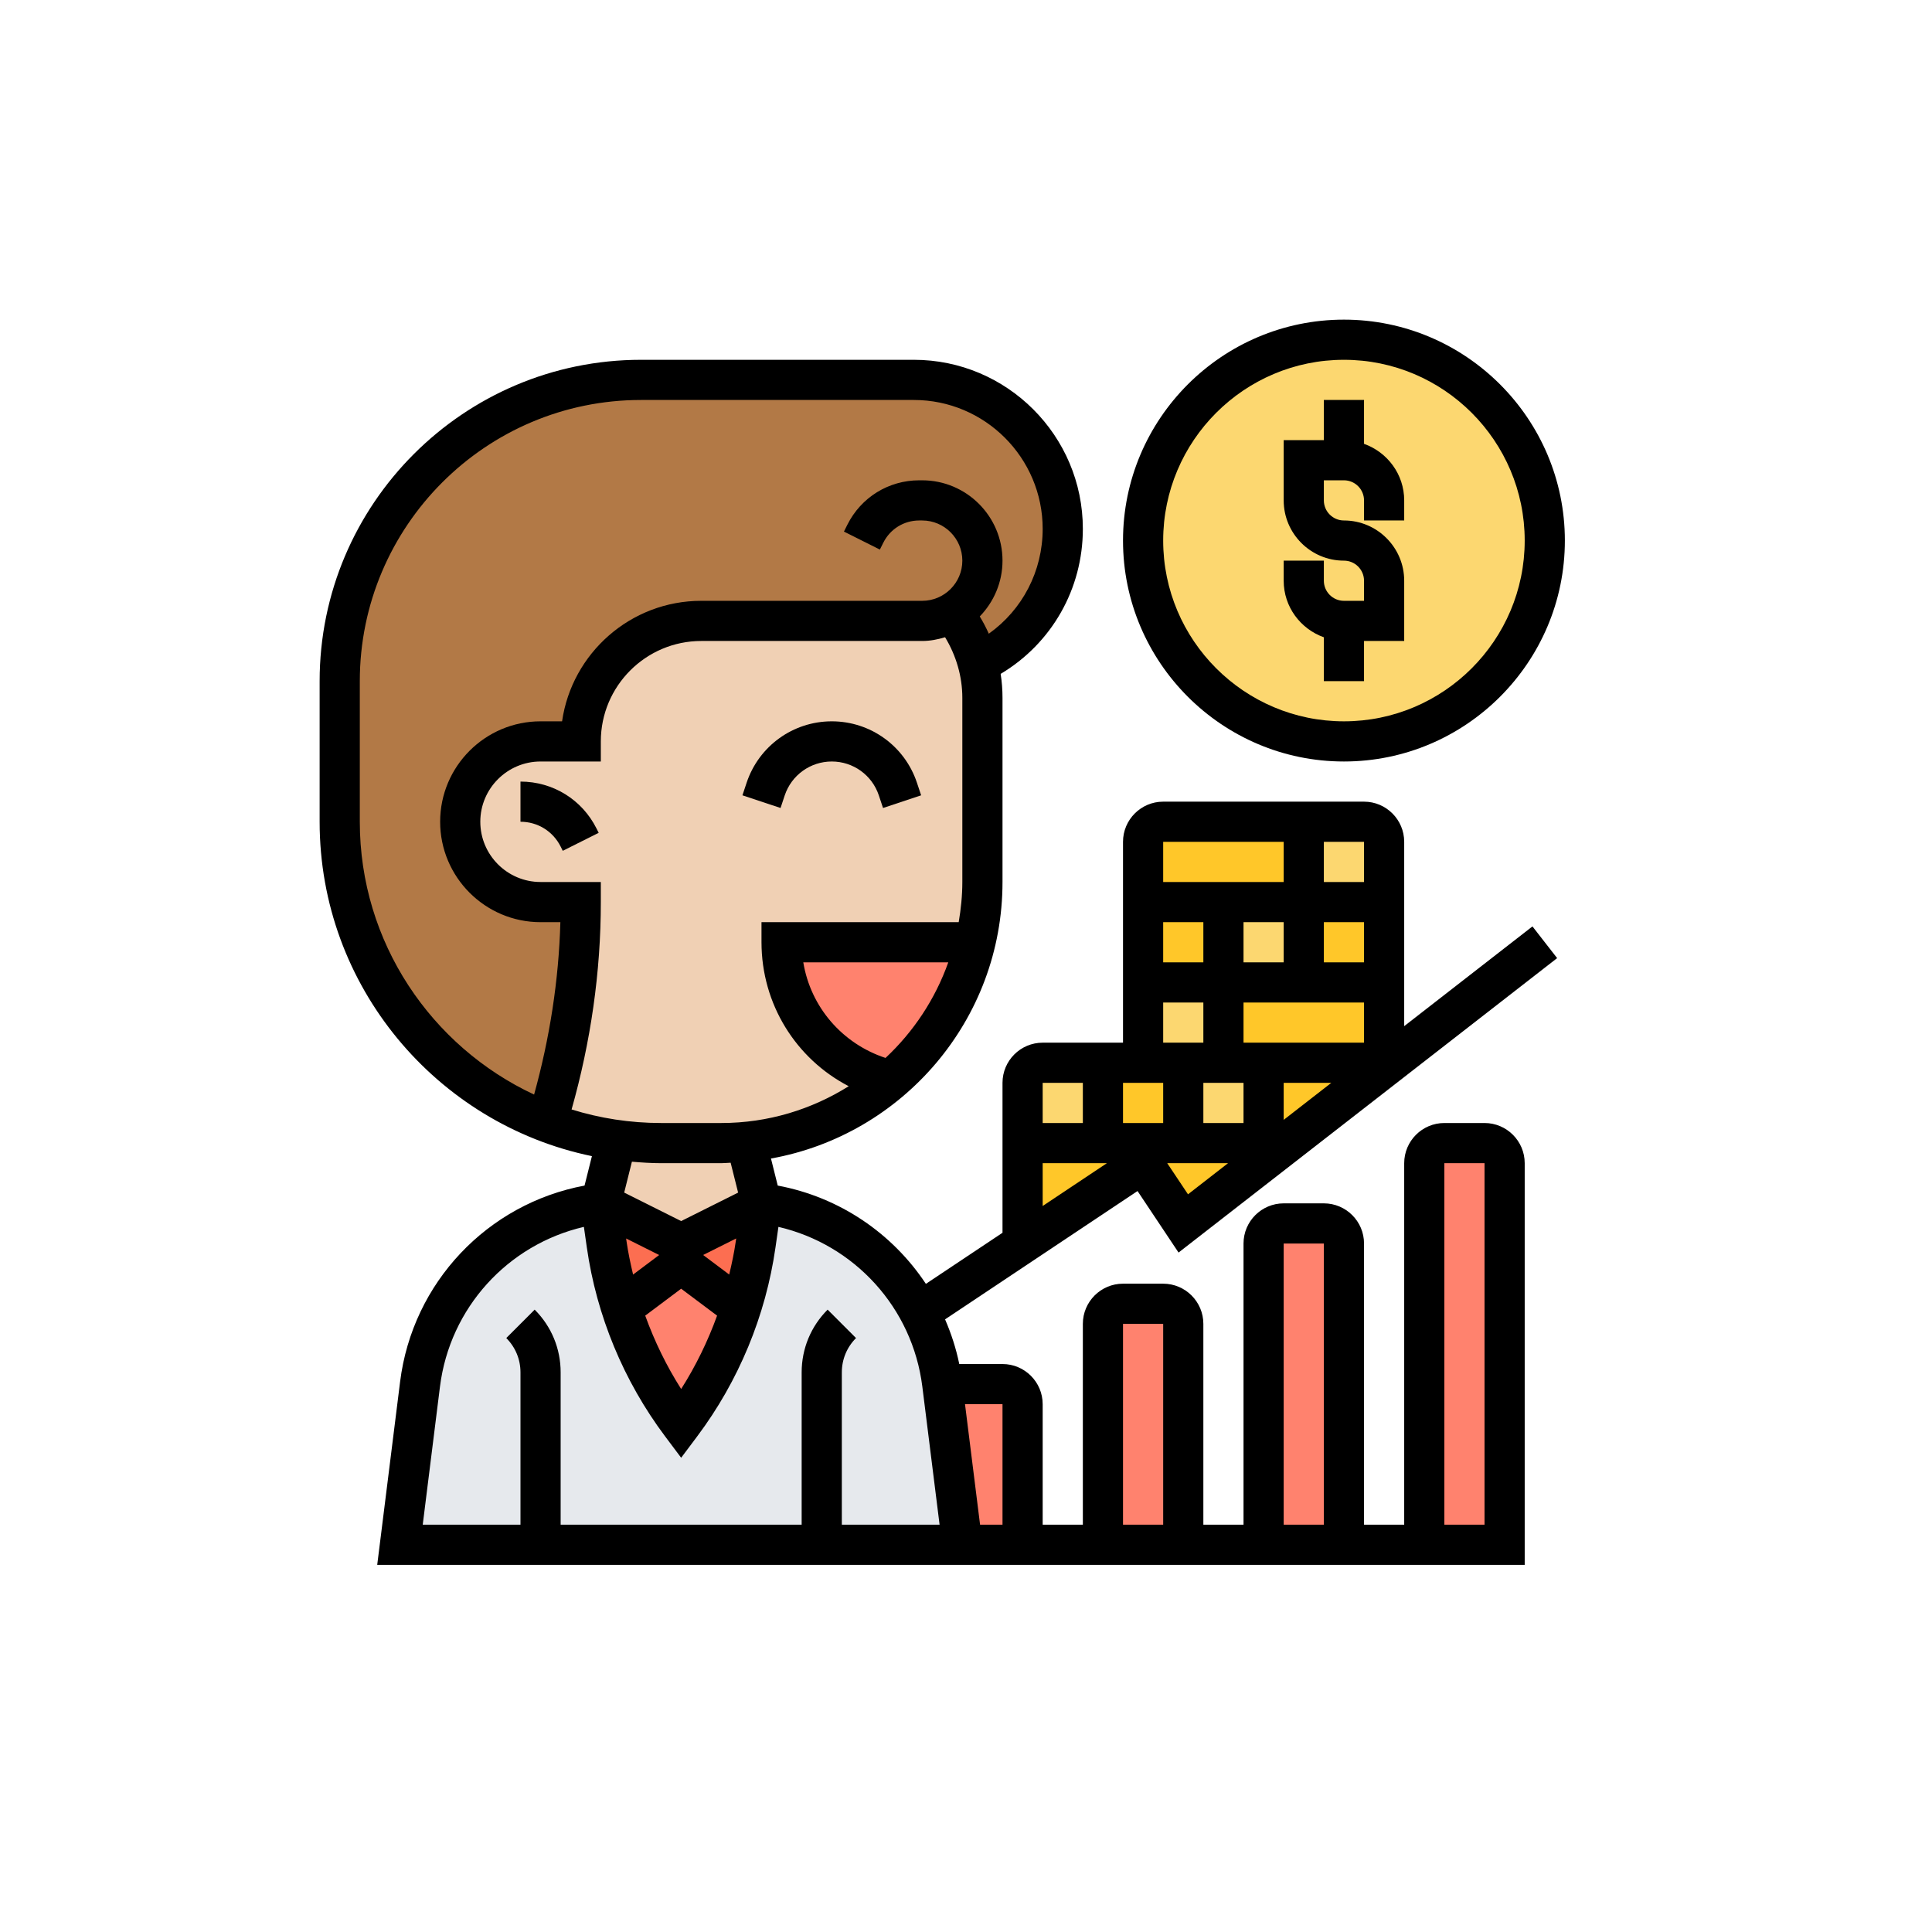 <svg xmlns="http://www.w3.org/2000/svg" xmlns:xlink="http://www.w3.org/1999/xlink" width="1024" zoomAndPan="magnify" viewBox="0 0 768 768" height="1024" preserveAspectRatio="xMidYMid meet" version="1.0"><defs><clipPath id="11505eedb6"><path d="M 446 127.062 L 622.059 127.062 L 622.059 303 L 446 303 Z M 446 127.062 " clip-rule="nonzero"/></clipPath><clipPath id="39333199dc"><path d="M 127.059 143 L 619 143 L 619 622.059 L 127.059 622.059 Z M 127.059 143 " clip-rule="nonzero"/></clipPath></defs><rect x="-76.8" width="921.6" fill="#ffffff" y="-76.8" height="921.6" fill-opacity="1"/><rect x="-76.8" width="921.6" fill="#ffffff" y="-76.8" height="921.6" fill-opacity="1"/><path fill="#ffc729" d="M 502.301 454.398 L 502.301 461.504 L 490.566 470.605 L 470.367 486.336 L 454.398 462.383 L 406.496 494.32 L 406.496 454.398 Z M 502.301 454.398 " fill-opacity="1" fill-rule="nonzero"/><path fill="#ffc729" d="M 438.43 422.465 L 470.367 422.465 L 470.367 454.398 L 438.43 454.398 Z M 438.43 422.465 " fill-opacity="1" fill-rule="nonzero"/><path fill="#ffc729" d="M 550.207 422.465 L 550.207 424.219 L 502.301 461.504 L 502.301 422.465 Z M 550.207 422.465 " fill-opacity="1" fill-rule="nonzero"/><path fill="#fcd770" d="M 454.398 390.527 L 486.336 390.527 L 486.336 422.465 L 454.398 422.465 Z M 454.398 390.527 " fill-opacity="1" fill-rule="nonzero"/><path fill="#ffc729" d="M 454.398 358.594 L 486.336 358.594 L 486.336 390.527 L 454.398 390.527 Z M 454.398 358.594 " fill-opacity="1" fill-rule="nonzero"/><path fill="#ffc729" d="M 518.27 358.594 L 550.207 358.594 L 550.207 390.527 L 518.27 390.527 Z M 518.27 358.594 " fill-opacity="1" fill-rule="nonzero"/><path fill="#fcd770" d="M 550.207 334.641 L 550.207 358.594 L 518.27 358.594 L 518.27 326.656 L 542.223 326.656 C 546.613 326.656 550.207 330.25 550.207 334.641 Z M 550.207 334.641 " fill-opacity="1" fill-rule="nonzero"/><path fill="#ff826e" d="M 598.109 462.383 L 598.109 614.078 L 566.172 614.078 L 566.172 462.383 C 566.172 457.992 569.766 454.398 574.156 454.398 L 590.125 454.398 C 594.516 454.398 598.109 457.992 598.109 462.383 Z M 598.109 462.383 " fill-opacity="1" fill-rule="nonzero"/><path fill="#ff826e" d="M 534.238 494.32 L 534.238 614.078 L 502.301 614.078 L 502.301 494.32 C 502.301 492.082 503.18 490.168 504.617 488.648 C 506.133 487.215 508.051 486.336 510.285 486.336 L 526.254 486.336 C 530.645 486.336 534.238 489.926 534.238 494.32 Z M 534.238 494.32 " fill-opacity="1" fill-rule="nonzero"/><path fill="#ff826e" d="M 470.367 526.254 L 470.367 614.078 L 438.43 614.078 L 438.43 526.254 C 438.43 521.863 442.023 518.27 446.414 518.27 L 462.383 518.27 C 466.773 518.27 470.367 521.863 470.367 526.254 Z M 470.367 526.254 " fill-opacity="1" fill-rule="nonzero"/><path fill="#ff826e" d="M 406.496 558.191 L 406.496 614.078 L 382.543 614.078 L 374.559 550.207 L 398.512 550.207 C 402.902 550.207 406.496 553.797 406.496 558.191 Z M 406.496 558.191 " fill-opacity="1" fill-rule="nonzero"/><path fill="#fcd770" d="M 438.43 422.465 L 438.43 454.398 L 406.496 454.398 L 406.496 430.449 C 406.496 426.055 410.09 422.465 414.48 422.465 Z M 438.43 422.465 " fill-opacity="1" fill-rule="nonzero"/><path fill="#fcd770" d="M 470.367 422.465 L 502.301 422.465 L 502.301 454.398 L 470.367 454.398 Z M 470.367 422.465 " fill-opacity="1" fill-rule="nonzero"/><path fill="#fcd770" d="M 614.078 214.883 C 614.078 216.191 614.043 217.496 613.98 218.801 C 613.918 220.105 613.82 221.41 613.691 222.707 C 613.562 224.008 613.402 225.305 613.211 226.598 C 613.02 227.891 612.797 229.176 612.543 230.457 C 612.289 231.742 612 233.016 611.684 234.281 C 611.367 235.551 611.02 236.809 610.641 238.059 C 610.258 239.309 609.852 240.551 609.41 241.781 C 608.969 243.012 608.5 244.23 608 245.438 C 607.5 246.645 606.969 247.836 606.41 249.02 C 605.852 250.199 605.266 251.367 604.648 252.52 C 604.035 253.672 603.391 254.809 602.719 255.93 C 602.047 257.051 601.348 258.152 600.621 259.238 C 599.895 260.324 599.145 261.395 598.363 262.441 C 597.586 263.492 596.781 264.523 595.953 265.531 C 595.125 266.543 594.273 267.531 593.395 268.5 C 592.516 269.469 591.617 270.414 590.691 271.336 C 589.77 272.262 588.824 273.164 587.855 274.039 C 586.887 274.918 585.898 275.77 584.887 276.598 C 583.879 277.43 582.848 278.23 581.797 279.012 C 580.75 279.789 579.68 280.539 578.594 281.266 C 577.508 281.992 576.402 282.691 575.281 283.363 C 574.164 284.035 573.027 284.68 571.875 285.293 C 570.723 285.91 569.555 286.496 568.375 287.055 C 567.191 287.613 565.996 288.145 564.789 288.645 C 563.582 289.145 562.363 289.613 561.133 290.055 C 559.906 290.496 558.664 290.906 557.414 291.285 C 556.164 291.664 554.906 292.012 553.637 292.328 C 552.371 292.648 551.094 292.934 549.812 293.188 C 548.531 293.441 547.246 293.664 545.953 293.859 C 544.66 294.051 543.363 294.211 542.062 294.336 C 540.762 294.465 539.461 294.562 538.156 294.625 C 536.852 294.691 535.543 294.723 534.238 294.723 C 532.93 294.723 531.625 294.691 530.32 294.625 C 529.016 294.562 527.711 294.465 526.414 294.336 C 525.113 294.211 523.816 294.051 522.523 293.859 C 521.23 293.664 519.945 293.441 518.664 293.188 C 517.379 292.934 516.105 292.648 514.84 292.328 C 513.57 292.012 512.312 291.664 511.062 291.285 C 509.812 290.906 508.57 290.496 507.34 290.055 C 506.109 289.613 504.891 289.145 503.684 288.645 C 502.477 288.145 501.285 287.613 500.102 287.055 C 498.922 286.496 497.754 285.91 496.602 285.293 C 495.449 284.68 494.312 284.035 493.191 283.363 C 492.07 282.691 490.969 281.992 489.883 281.266 C 488.797 280.539 487.727 279.789 486.68 279.012 C 485.629 278.23 484.598 277.43 483.59 276.598 C 482.578 275.77 481.59 274.918 480.621 274.039 C 479.652 273.164 478.707 272.262 477.785 271.336 C 476.859 270.414 475.957 269.469 475.082 268.5 C 474.203 267.531 473.352 266.543 472.523 265.531 C 471.691 264.523 470.891 263.492 470.109 262.441 C 469.332 261.395 468.582 260.324 467.855 259.238 C 467.129 258.152 466.43 257.051 465.758 255.93 C 465.086 254.809 464.441 253.672 463.828 252.52 C 463.211 251.367 462.625 250.199 462.066 249.02 C 461.508 247.836 460.977 246.645 460.477 245.438 C 459.977 244.23 459.508 243.012 459.066 241.781 C 458.625 240.551 458.215 239.309 457.836 238.059 C 457.457 236.809 457.109 235.551 456.793 234.281 C 456.473 233.016 456.188 231.742 455.934 230.457 C 455.68 229.176 455.457 227.891 455.262 226.598 C 455.07 225.305 454.91 224.008 454.785 222.707 C 454.656 221.41 454.559 220.105 454.496 218.801 C 454.43 217.496 454.398 216.191 454.398 214.883 C 454.398 213.578 454.43 212.27 454.496 210.965 C 454.559 209.66 454.656 208.359 454.785 207.059 C 454.91 205.758 455.07 204.461 455.262 203.168 C 455.453 201.875 455.68 200.59 455.934 199.309 C 456.188 198.027 456.473 196.75 456.793 195.484 C 457.109 194.215 457.457 192.957 457.836 191.707 C 458.215 190.457 458.625 189.215 459.066 187.984 C 459.508 186.758 459.977 185.539 460.477 184.332 C 460.977 183.121 461.508 181.93 462.066 180.746 C 462.625 179.566 463.211 178.398 463.828 177.246 C 464.441 176.094 465.086 174.957 465.758 173.836 C 466.43 172.719 467.129 171.613 467.855 170.527 C 468.582 169.441 469.332 168.371 470.109 167.324 C 470.891 166.273 471.691 165.242 472.523 164.234 C 473.352 163.223 474.203 162.234 475.082 161.266 C 475.957 160.297 476.859 159.352 477.785 158.43 C 478.707 157.504 479.652 156.605 480.621 155.727 C 481.59 154.848 482.578 153.996 483.59 153.168 C 484.598 152.34 485.629 151.535 486.68 150.758 C 487.727 149.977 488.797 149.227 489.883 148.5 C 490.969 147.773 492.07 147.074 493.191 146.402 C 494.312 145.73 495.449 145.086 496.602 144.473 C 497.754 143.855 498.922 143.27 500.102 142.711 C 501.285 142.152 502.477 141.621 503.684 141.121 C 504.891 140.621 506.109 140.152 507.34 139.711 C 508.57 139.27 509.812 138.863 511.062 138.48 C 512.312 138.102 513.57 137.754 514.84 137.438 C 516.105 137.121 517.379 136.832 518.664 136.578 C 519.945 136.324 521.23 136.102 522.523 135.91 C 523.816 135.719 525.113 135.559 526.414 135.43 C 527.711 135.301 529.016 135.203 530.32 135.141 C 531.625 135.078 532.93 135.043 534.238 135.043 C 535.543 135.043 536.852 135.078 538.156 135.141 C 539.461 135.203 540.762 135.301 542.062 135.43 C 543.363 135.559 544.66 135.719 545.953 135.91 C 547.246 136.102 548.531 136.324 549.812 136.578 C 551.094 136.832 552.371 137.121 553.637 137.438 C 554.906 137.754 556.164 138.102 557.414 138.48 C 558.664 138.863 559.906 139.27 561.133 139.711 C 562.363 140.152 563.582 140.621 564.789 141.121 C 565.996 141.621 567.191 142.152 568.375 142.711 C 569.555 143.27 570.723 143.855 571.875 144.473 C 573.027 145.086 574.164 145.73 575.281 146.402 C 576.402 147.074 577.508 147.773 578.594 148.5 C 579.68 149.227 580.75 149.977 581.797 150.758 C 582.848 151.535 583.879 152.34 584.887 153.168 C 585.898 153.996 586.887 154.848 587.855 155.727 C 588.824 156.605 589.77 157.504 590.691 158.43 C 591.617 159.352 592.516 160.297 593.395 161.266 C 594.273 162.234 595.125 163.223 595.953 164.234 C 596.781 165.242 597.586 166.273 598.363 167.324 C 599.145 168.371 599.895 169.441 600.621 170.527 C 601.348 171.613 602.047 172.719 602.719 173.836 C 603.391 174.957 604.035 176.094 604.648 177.246 C 605.266 178.398 605.852 179.566 606.41 180.746 C 606.969 181.93 607.5 183.121 608 184.332 C 608.5 185.539 608.969 186.758 609.41 187.984 C 609.852 189.215 610.258 190.457 610.641 191.707 C 611.02 192.957 611.367 194.215 611.684 195.484 C 612 196.75 612.289 198.027 612.543 199.309 C 612.797 200.59 613.02 201.875 613.211 203.168 C 613.402 204.461 613.562 205.758 613.691 207.059 C 613.82 208.359 613.918 209.66 613.98 210.965 C 614.043 212.27 614.078 213.578 614.078 214.883 Z M 614.078 214.883 " fill-opacity="1" fill-rule="nonzero"/><path fill="#ffc729" d="M 486.336 390.527 L 550.207 390.527 L 550.207 422.465 L 486.336 422.465 Z M 486.336 390.527 " fill-opacity="1" fill-rule="nonzero"/><path fill="#fcd770" d="M 486.336 358.594 L 518.27 358.594 L 518.27 390.527 L 486.336 390.527 Z M 486.336 358.594 " fill-opacity="1" fill-rule="nonzero"/><path fill="#ffc729" d="M 518.27 326.656 L 518.27 358.594 L 454.398 358.594 L 454.398 334.641 C 454.398 330.25 457.992 326.656 462.383 326.656 Z M 518.27 326.656 " fill-opacity="1" fill-rule="nonzero"/><path fill="#b27946" d="M 378.711 243.465 C 375.199 245.621 371.047 246.82 366.578 246.82 L 278.754 246.82 C 252.328 246.82 230.852 268.297 230.852 294.723 L 214.883 294.723 C 197.238 294.723 182.949 309.012 182.949 326.656 C 182.949 335.441 186.539 343.422 192.289 349.25 C 198.117 355 206.102 358.594 214.883 358.594 L 230.852 358.594 C 230.852 388.293 226.379 417.754 217.52 446.098 C 169.297 427.895 135.043 381.266 135.043 326.656 L 135.043 270.77 C 135.043 204.664 188.695 151.012 254.801 151.012 L 363.223 151.012 C 395.957 151.012 422.465 177.52 422.465 210.254 C 422.465 221.43 419.27 232.207 413.602 241.391 C 407.934 250.492 399.789 258.156 389.73 263.184 L 388.773 263.664 C 386.855 256.32 383.422 249.453 378.711 243.465 Z M 378.711 243.465 " fill-opacity="1" fill-rule="nonzero"/><path fill="#f0d0b4" d="M 390.527 277.398 L 390.527 350.609 C 390.527 358.832 389.57 366.895 387.734 374.562 L 310.691 374.562 C 310.691 387.734 315.242 399.949 322.906 409.691 C 330.648 419.43 341.426 426.617 354.043 429.57 C 338.312 443.062 318.434 451.844 296.637 453.922 C 293.363 454.238 290.09 454.398 286.738 454.398 L 262.785 454.398 C 256.797 454.398 250.891 454 245.141 453.203 C 235.562 451.844 226.301 449.449 217.52 446.098 C 226.379 417.754 230.852 388.293 230.852 358.594 L 214.883 358.594 C 206.102 358.594 198.117 355 192.289 349.25 C 186.539 343.422 182.949 335.441 182.949 326.656 C 182.949 309.012 197.238 294.723 214.883 294.723 L 230.852 294.723 C 230.852 268.297 252.328 246.82 278.754 246.82 L 366.578 246.82 C 371.047 246.82 375.199 245.621 378.711 243.465 C 383.422 249.453 386.855 256.32 388.773 263.664 C 389.891 268.137 390.527 272.766 390.527 277.398 Z M 390.527 277.398 " fill-opacity="1" fill-rule="nonzero"/><path fill="#ff826e" d="M 310.691 374.562 L 387.734 374.562 C 382.625 396.355 370.57 415.438 354.121 429.57 L 354.043 429.57 C 341.426 426.617 330.648 419.43 322.906 409.691 C 315.242 399.949 310.691 387.734 310.691 374.562 Z M 310.691 374.562 " fill-opacity="1" fill-rule="nonzero"/><path fill="#e6e9ed" d="M 214.883 614.078 L 158.996 614.078 L 166.98 550.207 C 169.375 531.363 177.918 514.598 190.613 501.984 C 203.227 489.289 219.992 480.746 238.836 478.352 L 241.148 494.719 C 242.426 503.34 244.344 511.805 247.059 520.027 C 252.246 536.633 260.23 552.203 270.77 566.172 C 281.309 552.203 289.293 536.633 294.48 520.027 C 297.195 511.805 299.113 503.34 300.391 494.719 L 302.707 478.352 C 321.547 480.746 338.312 489.289 350.93 501.984 C 356.758 507.73 361.625 514.359 365.457 521.703 C 370.168 530.324 373.281 539.988 374.559 550.207 L 382.543 614.078 Z M 214.883 614.078 " fill-opacity="1" fill-rule="nonzero"/><path fill="#f0d0b4" d="M 296.637 453.922 L 302.707 478.352 L 270.77 494.32 L 238.836 478.352 L 245.141 453.203 C 250.891 454 256.797 454.398 262.785 454.398 L 286.738 454.398 C 290.09 454.398 293.363 454.238 296.637 453.922 Z M 296.637 453.922 " fill-opacity="1" fill-rule="nonzero"/><path fill="#fc6e51" d="M 302.707 478.352 L 300.391 494.719 C 299.113 503.34 297.195 511.805 294.48 520.027 L 270.77 502.301 L 247.059 520.027 C 244.344 511.805 242.426 503.34 241.148 494.719 L 238.836 478.352 L 270.77 494.32 Z M 302.707 478.352 " fill-opacity="1" fill-rule="nonzero"/><path fill="#ff826e" d="M 270.77 502.301 L 294.48 520.027 C 289.293 536.633 281.309 552.203 270.77 566.172 C 260.23 552.203 252.246 536.633 247.059 520.027 Z M 270.77 502.301 " fill-opacity="1" fill-rule="nonzero"/><path fill="#000000" d="M 526.254 253.332 L 526.254 270.77 L 542.223 270.77 L 542.223 254.801 L 558.191 254.801 L 558.191 230.852 C 558.191 217.645 547.441 206.898 534.238 206.898 C 529.832 206.898 526.254 203.316 526.254 198.914 L 526.254 190.93 L 534.238 190.93 C 538.645 190.93 542.223 194.516 542.223 198.914 L 542.223 206.898 L 558.191 206.898 L 558.191 198.914 C 558.191 188.52 551.492 179.738 542.223 176.434 L 542.223 158.996 L 526.254 158.996 L 526.254 174.965 L 510.285 174.965 L 510.285 198.914 C 510.285 212.121 521.031 222.867 534.238 222.867 C 538.645 222.867 542.223 226.453 542.223 230.852 L 542.223 238.836 L 534.238 238.836 C 529.832 238.836 526.254 235.25 526.254 230.852 L 526.254 222.867 L 510.285 222.867 L 510.285 230.852 C 510.285 241.246 516.984 250.027 526.254 253.332 Z M 526.254 253.332 " fill-opacity="1" fill-rule="nonzero"/><g clip-path="url(#11505eedb6)"><path fill="#000000" d="M 534.238 302.707 C 582.66 302.707 622.059 263.305 622.059 214.883 C 622.059 166.461 582.66 127.062 534.238 127.062 C 485.816 127.062 446.414 166.461 446.414 214.883 C 446.414 263.305 485.816 302.707 534.238 302.707 Z M 534.238 143.027 C 573.863 143.027 606.094 175.266 606.094 214.883 C 606.094 254.5 573.863 286.738 534.238 286.738 C 494.613 286.738 462.383 254.5 462.383 214.883 C 462.383 175.266 494.613 143.027 534.238 143.027 Z M 534.238 143.027 " fill-opacity="1" fill-rule="nonzero"/></g><path fill="#000000" d="M 311.941 316.184 C 314.633 308.117 322.156 302.707 330.648 302.707 C 339.145 302.707 346.664 308.117 349.348 316.176 L 351.016 321.188 L 366.168 316.152 L 364.492 311.129 C 359.629 296.543 346.027 286.738 330.648 286.738 C 315.273 286.738 301.668 296.543 296.797 311.137 L 295.129 316.152 L 310.281 321.188 Z M 311.941 316.184 " fill-opacity="1" fill-rule="nonzero"/><path fill="#000000" d="M 206.898 310.691 L 206.898 326.656 C 213.711 326.656 219.824 330.441 222.867 336.523 L 223.707 338.211 L 237.988 331.062 L 237.148 329.387 C 231.387 317.852 219.793 310.691 206.898 310.691 Z M 206.898 310.691 " fill-opacity="1" fill-rule="nonzero"/><g clip-path="url(#39333199dc)"><path fill="#000000" d="M 452.188 473.457 L 468.492 497.91 L 618.988 380.867 L 609.176 368.262 L 558.191 407.91 L 558.191 334.641 C 558.191 325.836 551.027 318.672 542.223 318.672 L 462.383 318.672 C 453.578 318.672 446.414 325.836 446.414 334.641 L 446.414 414.48 L 414.48 414.48 C 405.672 414.48 398.512 421.641 398.512 430.449 L 398.512 490.047 L 368.055 510.352 C 354.77 490.312 333.77 475.883 309.164 471.285 L 306.473 460.531 C 358.711 451.164 398.512 405.5 398.512 350.609 L 398.512 277.391 C 398.512 274.195 398.266 271.02 397.777 267.879 C 418.047 255.785 430.449 234.133 430.449 210.23 C 430.449 173.168 400.309 143.027 363.254 143.027 L 254.801 143.027 C 184.367 143.027 127.059 200.336 127.059 270.77 L 127.059 326.656 C 127.059 392.086 173.59 446.832 235.297 459.582 L 232.367 471.285 C 193.766 478.504 163.977 509.832 159.051 549.223 L 149.949 622.059 L 606.094 622.059 L 606.094 462.383 C 606.094 453.578 598.93 446.414 590.125 446.414 L 574.156 446.414 C 565.352 446.414 558.191 453.578 558.191 462.383 L 558.191 606.094 L 542.223 606.094 L 542.223 494.32 C 542.223 485.512 535.059 478.352 526.254 478.352 L 510.285 478.352 C 501.48 478.352 494.32 485.512 494.32 494.32 L 494.32 606.094 L 478.352 606.094 L 478.352 526.254 C 478.352 517.449 471.188 510.285 462.383 510.285 L 446.414 510.285 C 437.609 510.285 430.449 517.449 430.449 526.254 L 430.449 606.094 L 414.48 606.094 L 414.48 558.191 C 414.48 549.383 407.32 542.223 398.512 542.223 L 381.324 542.223 C 380.062 536.035 378.121 530.109 375.68 524.465 Z M 494.32 366.578 L 510.285 366.578 L 510.285 382.543 L 494.32 382.543 Z M 478.352 382.543 L 462.383 382.543 L 462.383 366.578 L 478.352 366.578 Z M 542.223 382.543 L 526.254 382.543 L 526.254 366.578 L 542.223 366.578 Z M 542.223 398.512 L 542.223 414.48 L 494.32 414.48 L 494.32 398.512 Z M 494.32 446.414 L 478.352 446.414 L 478.352 430.449 L 494.32 430.449 Z M 510.285 430.449 L 529.215 430.449 L 510.285 445.168 Z M 462.383 446.414 L 446.414 446.414 L 446.414 430.449 L 462.383 430.449 Z M 463.996 462.383 L 488.164 462.383 L 472.25 474.758 Z M 542.223 350.609 L 526.254 350.609 L 526.254 334.641 L 542.223 334.641 Z M 510.285 334.641 L 510.285 350.609 L 462.383 350.609 L 462.383 334.641 Z M 462.383 398.512 L 478.352 398.512 L 478.352 414.48 L 462.383 414.48 Z M 430.449 430.449 L 430.449 446.414 L 414.48 446.414 L 414.48 430.449 Z M 414.48 462.383 L 440.004 462.383 L 414.48 479.406 Z M 574.156 462.383 L 590.125 462.383 L 590.125 606.094 L 574.156 606.094 Z M 249.078 493.594 L 248.895 492.316 L 262.027 498.887 L 251.664 506.66 C 250.645 502.336 249.707 497.992 249.078 493.594 Z M 270.77 512.281 L 285.055 522.988 C 281.355 533.184 276.598 542.98 270.77 552.145 C 264.934 542.988 260.184 533.184 256.488 522.988 Z M 292.461 493.594 C 291.832 497.992 290.898 502.336 289.875 506.652 L 279.512 498.879 L 292.645 492.309 Z M 214.883 350.609 C 201.68 350.609 190.93 339.863 190.93 326.656 C 190.93 313.453 201.68 302.707 214.883 302.707 L 238.836 302.707 L 238.836 294.723 C 238.836 272.711 256.742 254.801 278.754 254.801 L 366.578 254.801 C 369.762 254.801 372.781 254.188 375.688 253.316 C 380.07 260.559 382.543 268.879 382.543 277.391 L 382.543 350.609 C 382.543 356.062 381.977 361.371 381.098 366.578 L 302.707 366.578 L 302.707 374.562 C 302.707 399.152 316.398 420.898 337.379 431.789 C 322.664 441.004 305.34 446.414 286.738 446.414 L 262.785 446.414 C 250.402 446.414 238.461 444.523 227.219 441.027 C 234.805 414.176 238.836 386.512 238.836 358.594 L 238.836 350.609 Z M 352.008 420.547 C 334.754 414.863 322.234 400.27 319.32 382.543 L 376.957 382.543 C 371.758 397.172 363.137 410.152 352.008 420.547 Z M 143.027 326.656 L 143.027 270.77 C 143.027 209.133 193.168 158.996 254.801 158.996 L 363.254 158.996 C 391.504 158.996 414.48 181.973 414.48 210.23 C 414.48 227.035 406.441 242.379 393.066 251.906 C 392.012 249.551 390.816 247.258 389.473 245.047 C 395.047 239.289 398.512 231.48 398.512 222.867 C 398.512 205.254 384.188 190.93 366.578 190.93 L 365.41 190.93 C 353.234 190.93 342.289 197.695 336.844 208.582 L 335.48 211.312 L 349.762 218.461 L 351.129 215.73 C 353.852 210.277 359.328 206.898 365.41 206.898 L 366.578 206.898 C 375.383 206.898 382.543 214.062 382.543 222.867 C 382.543 231.672 375.383 238.836 366.578 238.836 L 278.754 238.836 C 250.645 238.836 227.32 259.688 223.434 286.738 L 214.883 286.738 C 192.871 286.738 174.965 304.645 174.965 326.656 C 174.965 348.668 192.871 366.578 214.883 366.578 L 222.754 366.578 C 222.117 389.777 218.5 412.73 212.312 435.109 C 171.469 416.012 143.027 374.648 143.027 326.656 Z M 262.785 462.383 L 286.738 462.383 C 287.984 462.383 289.195 462.238 290.441 462.199 L 293.414 474.078 L 270.77 485.395 L 248.129 474.07 L 251.195 461.793 C 255.027 462.121 258.875 462.383 262.785 462.383 Z M 174.898 551.195 C 178.82 519.844 201.871 494.734 232.105 487.699 L 233.27 495.852 C 237.148 523.02 247.914 548.992 264.383 570.965 L 270.77 579.484 L 277.156 570.965 C 293.629 548.992 304.391 523.02 308.27 495.852 L 309.438 487.699 C 339.664 494.742 362.719 519.844 366.641 551.195 L 373.5 606.094 L 334.641 606.094 L 334.641 545.527 C 334.641 540.379 336.645 535.539 340.285 531.898 L 328.996 520.602 C 322.34 527.262 318.672 536.105 318.672 545.527 L 318.672 606.094 L 222.867 606.094 L 222.867 545.527 C 222.867 536.105 219.203 527.262 212.543 520.602 L 201.254 531.898 C 204.895 535.539 206.898 540.379 206.898 545.527 L 206.898 606.094 L 168.043 606.094 Z M 510.285 494.32 L 526.254 494.32 L 526.254 606.094 L 510.285 606.094 Z M 446.414 526.254 L 462.383 526.254 L 462.383 606.094 L 446.414 606.094 Z M 398.512 606.094 L 389.594 606.094 L 383.605 558.191 L 398.512 558.191 Z M 398.512 606.094 " fill-opacity="1" fill-rule="nonzero"/></g></svg>